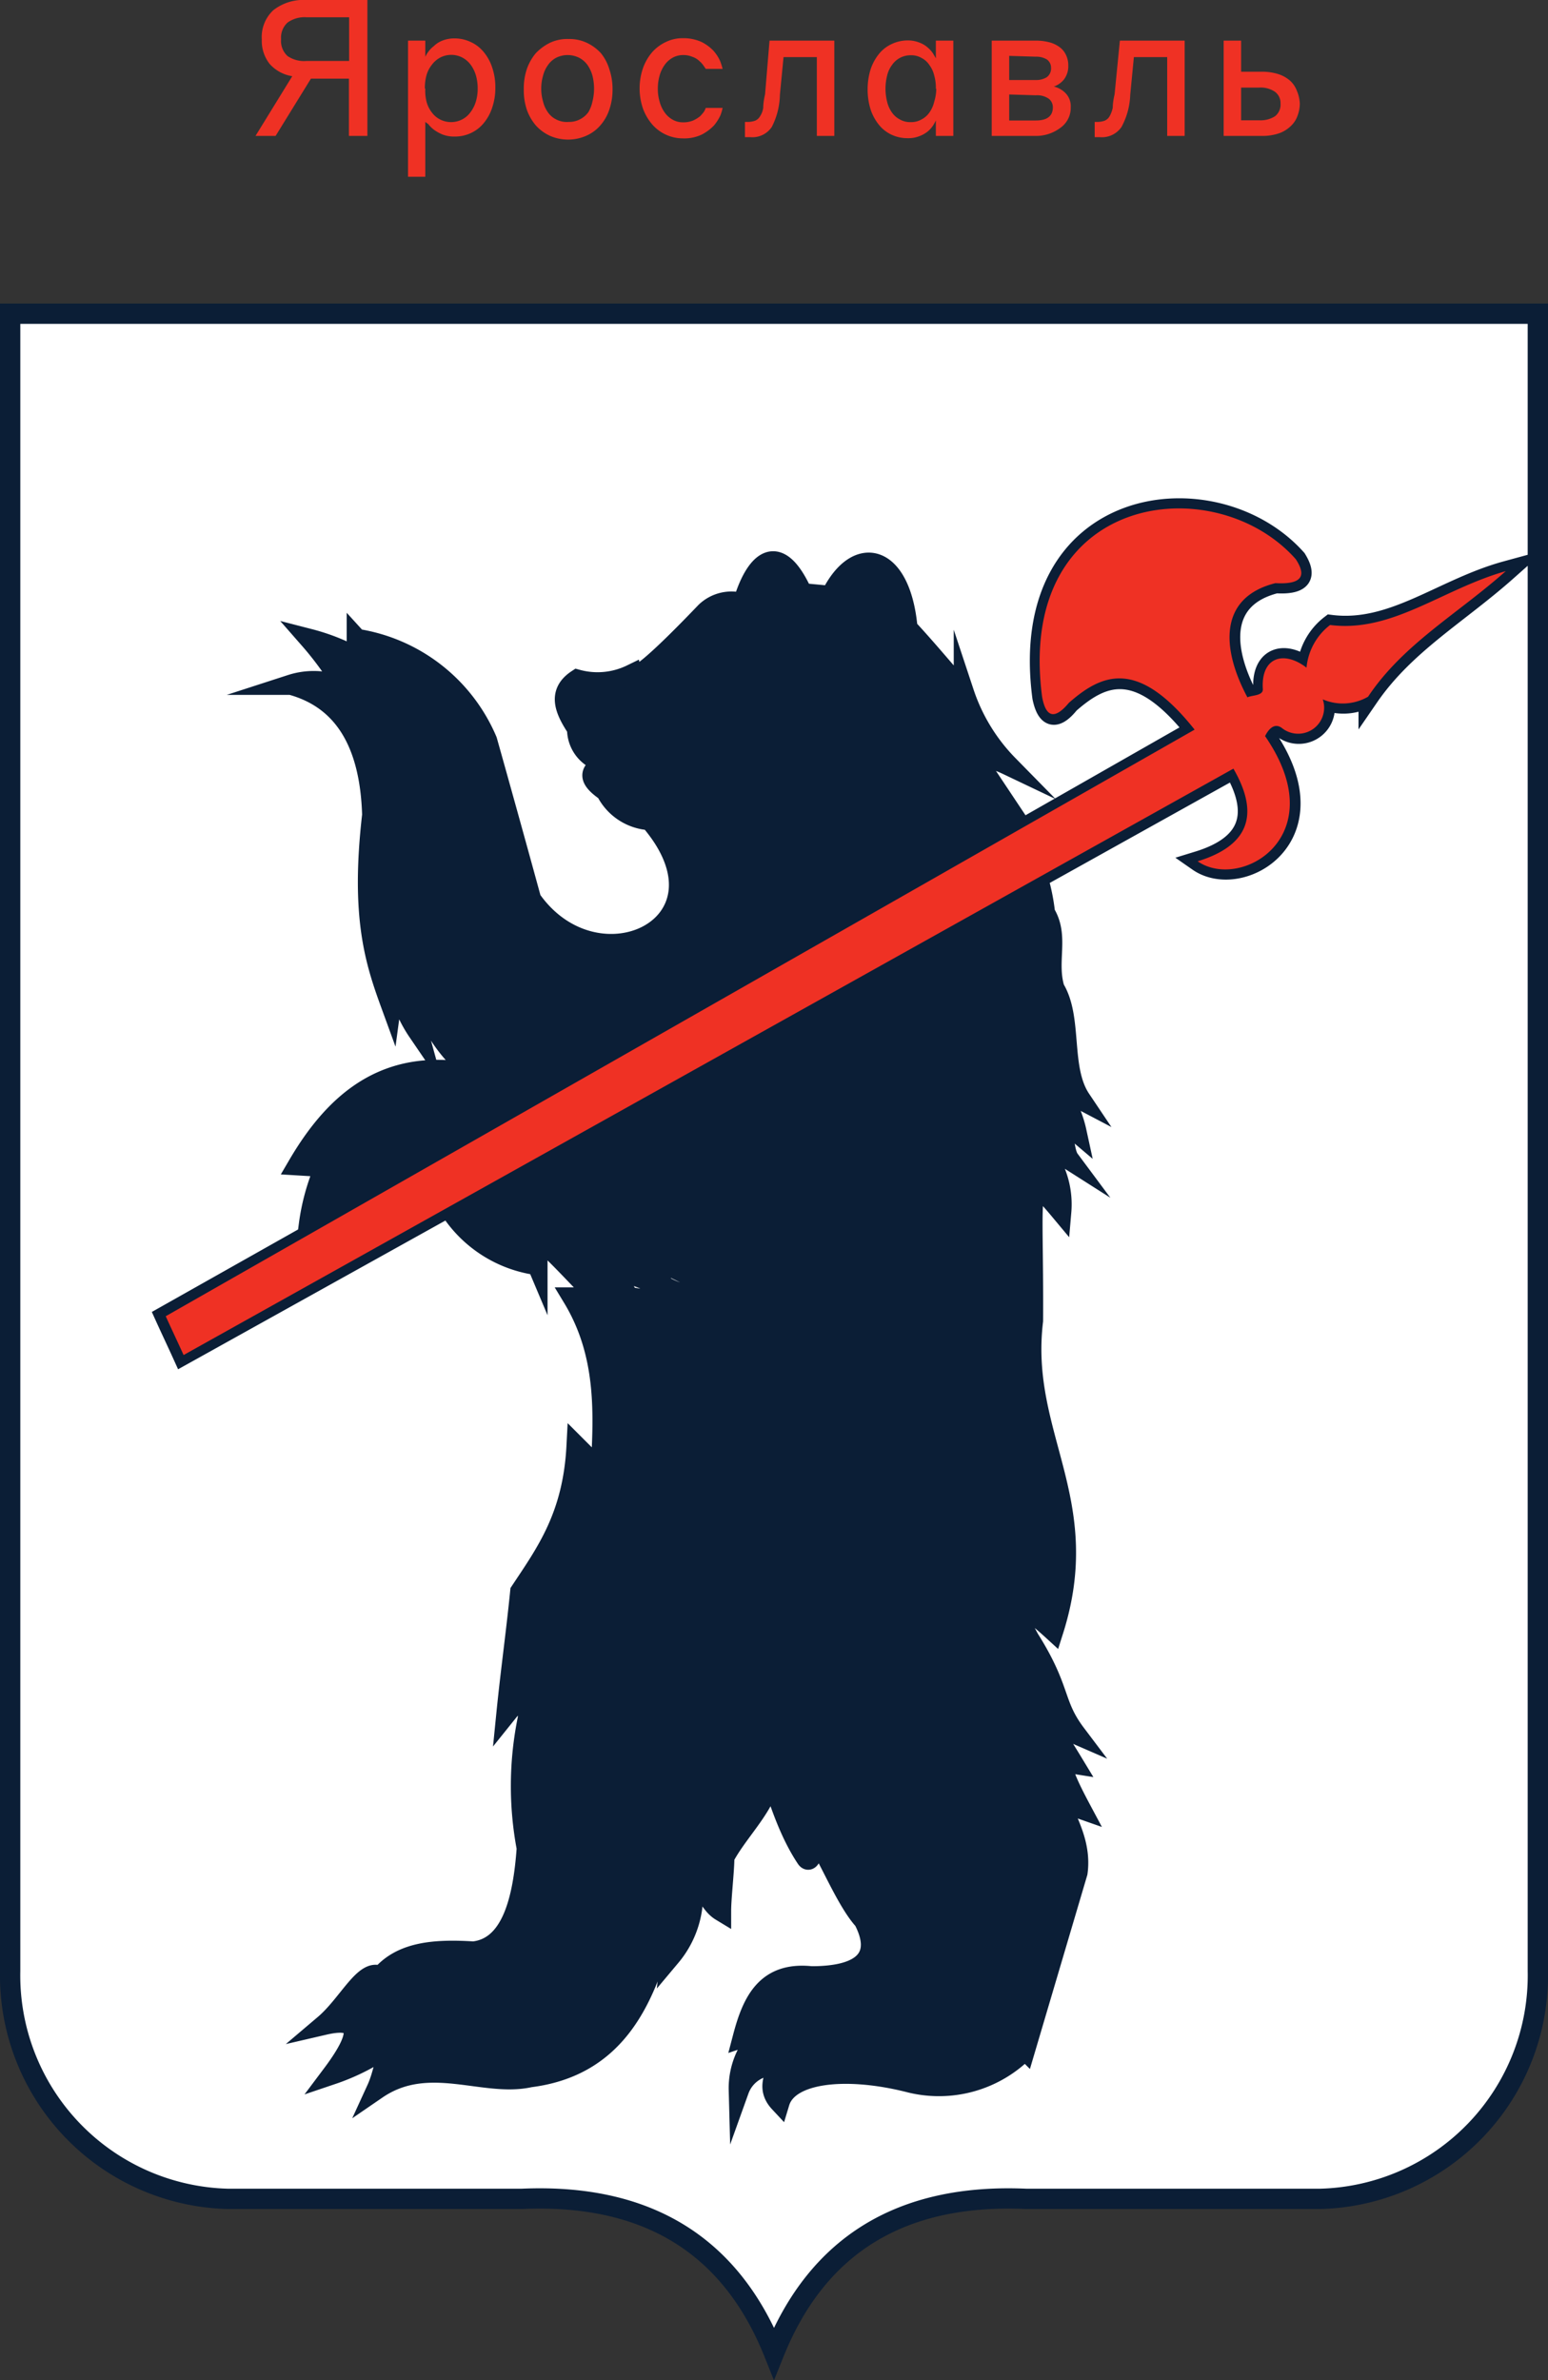 <?xml version="1.0" encoding="UTF-8"?> <svg xmlns="http://www.w3.org/2000/svg" viewBox="0 0 76.22 117.15"><rect x="0" y="0" width="76.22" height="117.15" fill="#333333" stroke="none"/> <defs> <style>.cls-1{fill:#0b1e36;}.cls-1,.cls-2{fill-rule:evenodd;}.cls-2{fill:#fff;stroke:#0b1e36;stroke-miterlimit:10;}.cls-3{fill:#ef3124;}</style> </defs> <title>Ресурс 77</title> <g id="Слой_2" data-name="Слой 2"> <g id="Слой_1-2" data-name="Слой 1"> <polygon class="cls-1" points="1.86 23.75 74.36 23.75 74.36 95.61 74.35 96.17 74.31 96.72 74.24 97.28 74.14 97.82 74.03 98.35 73.88 98.87 73.72 99.39 73.53 99.89 73.31 100.38 73.08 100.85 72.82 101.32 72.55 101.77 72.25 102.2 71.93 102.62 71.6 103.03 71.24 103.41 70.87 103.78 70.48 104.14 70.08 104.47 69.66 104.78 69.22 105.07 68.77 105.34 68.31 105.59 67.83 105.82 67.34 106.02 66.84 106.2 66.33 106.35 65.8 106.48 65.27 106.58 64.73 106.65 64.18 106.7 63.63 106.71 49.88 106.71 49.34 106.7 48.83 106.69 48.33 106.71 47.84 106.74 47.37 106.78 46.91 106.84 46.46 106.92 46.02 107 45.59 107.11 45.17 107.22 44.77 107.35 44.38 107.5 43.99 107.66 43.62 107.83 43.26 108.02 42.91 108.23 42.56 108.45 42.23 108.68 41.91 108.93 41.6 109.19 41.3 109.47 41.01 109.77 40.73 110.08 40.46 110.4 40.2 110.74 39.95 111.1 39.7 111.47 39.47 111.86 39.25 112.27 39.04 112.69 38.84 113.12 38.11 114.86 37.38 113.12 37.18 112.69 36.97 112.27 36.75 111.86 36.52 111.47 36.28 111.1 36.03 110.74 35.77 110.4 35.49 110.08 35.21 109.77 34.92 109.47 34.62 109.19 34.31 108.93 33.99 108.68 33.66 108.45 33.32 108.23 32.97 108.02 32.6 107.83 32.23 107.66 31.85 107.5 31.45 107.35 31.05 107.22 30.63 107.11 30.21 107 29.77 106.92 29.32 106.84 28.85 106.78 28.38 106.74 27.89 106.71 27.39 106.69 26.89 106.7 26.34 106.71 12.59 106.71 12.05 106.7 11.5 106.65 10.95 106.58 10.42 106.48 9.9 106.35 9.38 106.2 8.88 106.02 8.39 105.82 7.92 105.59 7.45 105.34 7 105.07 6.56 104.78 6.14 104.47 5.74 104.14 5.35 103.78 4.98 103.41 4.63 103.03 4.29 102.62 3.98 102.2 3.68 101.77 3.4 101.32 3.15 100.85 2.91 100.38 2.7 99.89 2.51 99.39 2.34 98.87 2.2 98.35 2.08 97.82 1.99 97.28 1.92 96.72 1.88 96.17 1.86 95.61 1.86 23.75 1.86 23.75"></polygon> <path class="cls-2" d="M.5,15.44H75.72V97A11,11,0,0,1,65,108.22H50.53q-9.21-.41-12.42,7.59-3.2-8-12.42-7.59H11.22A11,11,0,0,1,.5,97V15.44ZM40.91,29.33c1.26-2.58,3.43-2.14,3.77,1.59.93,1,1.85,2.11,2.78,3.17a9.25,9.25,0,0,0,2.18,3.57c-.63-.3-1.21-.5-1.39,0l2,3s0,.1.05.15l8.54-4.87c-2.81-3.53-4.57-2.74-6.19-1.32q-1,1.24-1.32-.3C50,24.25,59.8,23,63.83,27.52c.47.76.36,1.26-1,1.18-2.81.7-2.67,3.21-1.38,5.62.22-.11.79-.07.76-.39-.11-1.56,1-1.95,2.15-1.07a3,3,0,0,1,1.16-2.1c3.06.39,5.5-1.79,8.65-2.65-2.39,2.12-5,3.59-6.78,6.18a2.49,2.49,0,0,1-2.23.13,1.28,1.28,0,0,1-2,1.42c-.37-.29-.67,0-.84.39,3.41,4.94-1.21,7.63-3.32,6.16,2.34-.72,3.16-2.14,1.76-4.56L51.1,43.21h0a9.82,9.82,0,0,1,.35,1.73c.71,1.15.06,2.37.47,3.72.9,1.48.27,3.93,1.29,5.45-.4-.21-.71-.42-1-.29A5.57,5.57,0,0,1,53,55.7c-.46-.39-.59-1-1-.63.43.33.33,1.57.65,2q-.66-.42-1,0a4.25,4.25,0,0,1,.6,2.57c-1.82-2.18-1.35-1.39-1.39,5.36-.68,5.66,3.05,8.81,1,15.26-1.89-1.73-2.28-1.6-1.19.4,1.6,2.54,1.16,3.17,2.3,4.68-1.61-.7-1.38-.62-.12,1.46-.57-.09-.9-.14.36,2.22-1.94-.68.16.89-.16,3.14l-2.58,8.72a5.92,5.92,0,0,1-5.75,1.59c-3.13-.78-5.9-.45-6.34,1-.56-.6-.34-1.19,0-1.79a1.83,1.83,0,0,0-2,1.19,3.72,3.72,0,0,1,1.39-3l-1.19.4c.46-1.75,1.14-3.24,3.37-3,2.64,0,3.5-1,2.58-2.77-.84-.91-1.74-3.14-2.21-3.77-.25-.34-.35,1.13-.62.72-1.47-2.2-2-5.52-3-7.94,0,1.65-.2,3.39.88,5-.52,1-1.39,1.9-1.92,2.89,0,.66-.16,2-.16,2.65-.66-.4-.82-1.38-1.48-1.77a4.71,4.71,0,0,1-1,4,1.51,1.51,0,0,0-.39-1.19c-.94,3.62-2.49,6.63-6.54,7.14-2.27.51-5-1.15-7.54.59.33-.72.41-1.53.74-2.26a10.66,10.66,0,0,1-2.93,1.53c1.32-1.76,1.64-2.91-.39-2.44,1.18-1,2-2.84,2.78-2.38,1-1.21,2.65-1.34,4.56-1.22,1.87-.2,2.45-2.53,2.63-5.09A16.46,16.46,0,0,1,26,84.54a3.8,3.8,0,0,1,.61-2.28c-.53.67-1.14,1.41-1.67,2.07.2-2,.48-4,.68-6,1.26-1.9,2.59-3.7,2.77-7.14l1.19,1.19c.17-2.89.28-5.78-1.38-8.52a21.74,21.74,0,0,1,3,.79c-.12-.5-.39-.56-.82-.91,1.16.23,2.1.21,2.8.74-.11-.37-.22-.74-.34-1.1a4,4,0,0,0,2.92.28L32,61.84a2.17,2.17,0,0,1,.56,1.65,3.37,3.37,0,0,0-1.68-.78c-.93,0-.4.4-.12.82a6.21,6.21,0,0,0-2.13-.5c-1.59-1.65-3.36-3.59-2.17-.77a6.11,6.11,0,0,1-4.37-2.85L9,66.69c-.29-.64-.59-1.27-.88-1.91L16.6,60c.2-.74-.27-.65-1.39.29A10.65,10.65,0,0,1,16,57.43l-1.33-.08c2.23-3.81,5.34-6,10.91-3.83-.53-1.45-1.23-.94-3.25-1.67a7.21,7.21,0,0,1-1.58-2.91,2.6,2.6,0,0,0-.17,1.83,6.31,6.31,0,0,1-1.08-3.08c-.09.58-.17,1.16-.25,1.75-.77-2.11-1.5-4.31-.92-9.33q-.16-5.37-4-6.41a3.62,3.62,0,0,1,2.66.17,16,16,0,0,0-1.75-2.42,10.1,10.1,0,0,1,3.5,1.67c0-.56-.66-1.11-1.17-1.67a8.37,8.37,0,0,1,6.41,5q1.1,3.91,2.17,7.82C29.4,48.9,36.46,45.54,32,40.36a2.58,2.58,0,0,1-2.16-1.42c-.89-.61-.89-1,0-1.41a1.66,1.66,0,0,1-1.42-1.67c-.58-.88-1-1.75,0-2.41a3.81,3.81,0,0,0,2.67-.25c.09.47,1.56-.89,3.66-3.08a1.83,1.83,0,0,1,1.83-.42c.56-1.92,1.67-3.26,2.92-.5l1.38.13ZM34.7,33.4c.91-1,1.61-.63,2.29,0Z"></path> <path class="cls-3" d="M65.49,30.76a3,3,0,0,0-1.16,2.1c-1.15-.88-2.26-.49-2.15,1.07,0,.32-.54.28-.76.39C60.13,31.91,60,29.4,62.8,28.7c1.39.08,1.5-.42,1-1.18C59.8,23,50,24.25,51.31,34.29q.28,1.55,1.32.3c1.62-1.42,3.38-2.21,6.19,1.32L8.16,64.78c.29.64.59,1.27.88,1.91L60.73,37.83c1.4,2.42.58,3.84-1.76,4.56,2.11,1.47,6.73-1.22,3.32-6.16.17-.35.47-.68.84-.39a1.28,1.28,0,0,0,2-1.42,2.49,2.49,0,0,0,2.23-.13c1.73-2.59,4.39-4.06,6.78-6.18C71,29,68.55,31.15,65.49,30.76Z"></path> <path class="cls-3" d="M12.58,6.69l1.81-2.94a1.88,1.88,0,0,1-1.11-.6,1.83,1.83,0,0,1-.39-1.21A1.8,1.8,0,0,1,13.46.5,2.41,2.41,0,0,1,15.09,0h3V6.69h-.91V3.87H15.31L13.57,6.69ZM17.19,3V.85H15.1a1.44,1.44,0,0,0-.94.26,1,1,0,0,0-.32.82,1,1,0,0,0,.32.83A1.44,1.44,0,0,0,15.1,3Z"></path> <path class="cls-3" d="M20.94,8.7h-.85V2h.85V2.8a1.09,1.09,0,0,1,.14-.24,1.27,1.27,0,0,1,.28-.29A1.23,1.23,0,0,1,21.78,2a1.58,1.58,0,0,1,.61-.11,1.84,1.84,0,0,1,.77.17,1.77,1.77,0,0,1,.64.48,2.3,2.3,0,0,1,.43.77,3,3,0,0,1,.16,1,3,3,0,0,1-.16,1,2.3,2.3,0,0,1-.43.77,1.77,1.77,0,0,1-.64.48,1.83,1.83,0,0,1-.77.16,1.57,1.57,0,0,1-.6-.1,1.94,1.94,0,0,1-.43-.24,1.48,1.48,0,0,1-.28-.28A1.07,1.07,0,0,1,20.94,6Zm0-4.34A2.2,2.2,0,0,0,21,5a1.46,1.46,0,0,0,.26.53,1.15,1.15,0,0,0,.41.35,1.19,1.19,0,0,0,1.08,0,1.15,1.15,0,0,0,.41-.35A1.64,1.64,0,0,0,23.43,5a2.2,2.2,0,0,0,.09-.64,2.34,2.34,0,0,0-.09-.66,1.69,1.69,0,0,0-.26-.52,1.25,1.25,0,0,0-.41-.35,1.19,1.19,0,0,0-1.08,0,1.25,1.25,0,0,0-.41.35A1.5,1.5,0,0,0,21,3.7,2.34,2.34,0,0,0,20.92,4.36Z"></path> <path class="cls-3" d="M28,1.92a2,2,0,0,1,.9.19,2.21,2.21,0,0,1,.69.51A2.29,2.29,0,0,1,30,3.4a3,3,0,0,1,.16,1,3,3,0,0,1-.16,1,2.25,2.25,0,0,1-.44.77,1.94,1.94,0,0,1-.69.51,2.23,2.23,0,0,1-1.8,0,2.14,2.14,0,0,1-.69-.51,2.42,2.42,0,0,1-.44-.77,3,3,0,0,1-.15-1,3,3,0,0,1,.15-1,2.47,2.47,0,0,1,.44-.78,2.47,2.47,0,0,1,.69-.51A2,2,0,0,1,28,1.92ZM28,6a1.13,1.13,0,0,0,.56-.13,1.15,1.15,0,0,0,.41-.35A1.73,1.73,0,0,0,29.17,5a2.61,2.61,0,0,0,.08-.64,2.67,2.67,0,0,0-.08-.64,1.73,1.73,0,0,0-.25-.53,1.15,1.15,0,0,0-.41-.35,1.27,1.27,0,0,0-1.12,0,1.12,1.12,0,0,0-.4.35,1.53,1.53,0,0,0-.25.53,2.25,2.25,0,0,0-.09.64,2.2,2.2,0,0,0,.09.64,1.51,1.51,0,0,0,.24.53,1.07,1.07,0,0,0,.41.35A1.13,1.13,0,0,0,28,6Z"></path> <path class="cls-3" d="M34.64,3.23A1.13,1.13,0,0,0,34.43,3a.88.88,0,0,0-.33-.2,1.14,1.14,0,0,0-.48-.09,1.06,1.06,0,0,0-.5.13,1.19,1.19,0,0,0-.39.35,1.67,1.67,0,0,0-.25.52,2.34,2.34,0,0,0-.09.66,2.2,2.2,0,0,0,.09.64,1.63,1.63,0,0,0,.25.53,1.18,1.18,0,0,0,.39.35,1,1,0,0,0,.51.13,1.24,1.24,0,0,0,.5-.09,1.7,1.7,0,0,0,.33-.2,1.92,1.92,0,0,0,.2-.23,1,1,0,0,0,.09-.19h.83a2.15,2.15,0,0,1-.11.37,2.2,2.2,0,0,1-.32.5,2.33,2.33,0,0,1-.59.44,2,2,0,0,1-.93.19,2,2,0,0,1-1.52-.69,2.56,2.56,0,0,1-.45-.77,3.08,3.08,0,0,1,0-2,2.49,2.49,0,0,1,.45-.78,2.07,2.07,0,0,1,.67-.5,1.85,1.85,0,0,1,.84-.19,2.14,2.14,0,0,1,.93.19,2.11,2.11,0,0,1,.59.44,2,2,0,0,1,.32.5,3.67,3.67,0,0,1,.12.38h-.83Z"></path> <path class="cls-3" d="M37.89,2h3.19V6.69h-.86V2.81H38.58L38.4,4.67A3.58,3.58,0,0,1,38,6.25a1.15,1.15,0,0,1-1.06.5h-.26V6h.11a1.07,1.07,0,0,0,.39-.06.51.51,0,0,0,.25-.23,1,1,0,0,0,.15-.41q0-.27.09-.66Z"></path> <path class="cls-3" d="M46.08,5.93a2.35,2.35,0,0,1-.14.25,1.39,1.39,0,0,1-.26.29,1.46,1.46,0,0,1-.41.23,1.44,1.44,0,0,1-.58.1,1.83,1.83,0,0,1-.77-.16,1.74,1.74,0,0,1-.63-.48,2.41,2.41,0,0,1-.42-.76,3.28,3.28,0,0,1-.15-1,3.33,3.33,0,0,1,.15-1,2.41,2.41,0,0,1,.42-.76,1.74,1.74,0,0,1,.63-.48,1.84,1.84,0,0,1,.77-.17,1.51,1.51,0,0,1,.59.11,1.29,1.29,0,0,1,.4.24,1.39,1.39,0,0,1,.26.29l.14.24V2h.86V6.69h-.86Zm0-1.56A2.22,2.22,0,0,0,46,3.72a1.39,1.39,0,0,0-.24-.52,1,1,0,0,0-.39-.35,1,1,0,0,0-.53-.13,1.1,1.1,0,0,0-.92.48,1.39,1.39,0,0,0-.24.52,2.64,2.64,0,0,0,0,1.29,1.51,1.51,0,0,0,.24.53,1.07,1.07,0,0,0,.39.34,1,1,0,0,0,.53.13,1,1,0,0,0,.53-.13,1.07,1.07,0,0,0,.39-.34A1.51,1.51,0,0,0,46,5,2.2,2.2,0,0,0,46.1,4.37Z"></path> <path class="cls-3" d="M48.83,2H51a2.51,2.51,0,0,1,.62.07,1.46,1.46,0,0,1,.51.22,1,1,0,0,1,.34.38,1.18,1.18,0,0,1,.13.55,1.08,1.08,0,0,1-.22.7,1.12,1.12,0,0,1-.49.34,1.17,1.17,0,0,1,.58.33.91.91,0,0,1,.25.68,1.2,1.2,0,0,1-.48,1A2,2,0,0,1,51,6.69H48.83Zm.86.75V3.94H51a1,1,0,0,0,.54-.14.53.53,0,0,0,.21-.47.49.49,0,0,0-.2-.4A1,1,0,0,0,51,2.79Zm0,1.9V5.93H51c.56,0,.84-.22.84-.65a.53.53,0,0,0-.2-.42A1,1,0,0,0,51,4.69Z"></path> <path class="cls-3" d="M55.14,2h3.19V6.69h-.86V2.81H55.83l-.18,1.86a3.58,3.58,0,0,1-.43,1.58,1.17,1.17,0,0,1-1.07.5H53.9V6H54a1.07,1.07,0,0,0,.39-.06.51.51,0,0,0,.25-.23,1.48,1.48,0,0,0,.15-.41q0-.27.09-.66Z"></path> <path class="cls-3" d="M62.11,3.53a2.66,2.66,0,0,1,.84.12,1.63,1.63,0,0,1,.58.33,1.29,1.29,0,0,1,.33.5A1.8,1.8,0,0,1,64,5.1a1.71,1.71,0,0,1-.11.59,1.25,1.25,0,0,1-.33.51,1.59,1.59,0,0,1-.58.36,2.54,2.54,0,0,1-.83.13h-1.9V2h.86V3.53Zm-1,.78V5.92H62a1.32,1.32,0,0,0,.78-.2.72.72,0,0,0,.27-.62.69.69,0,0,0-.27-.58A1.25,1.25,0,0,0,62,4.31Z"></path> </g> </g> </svg> 